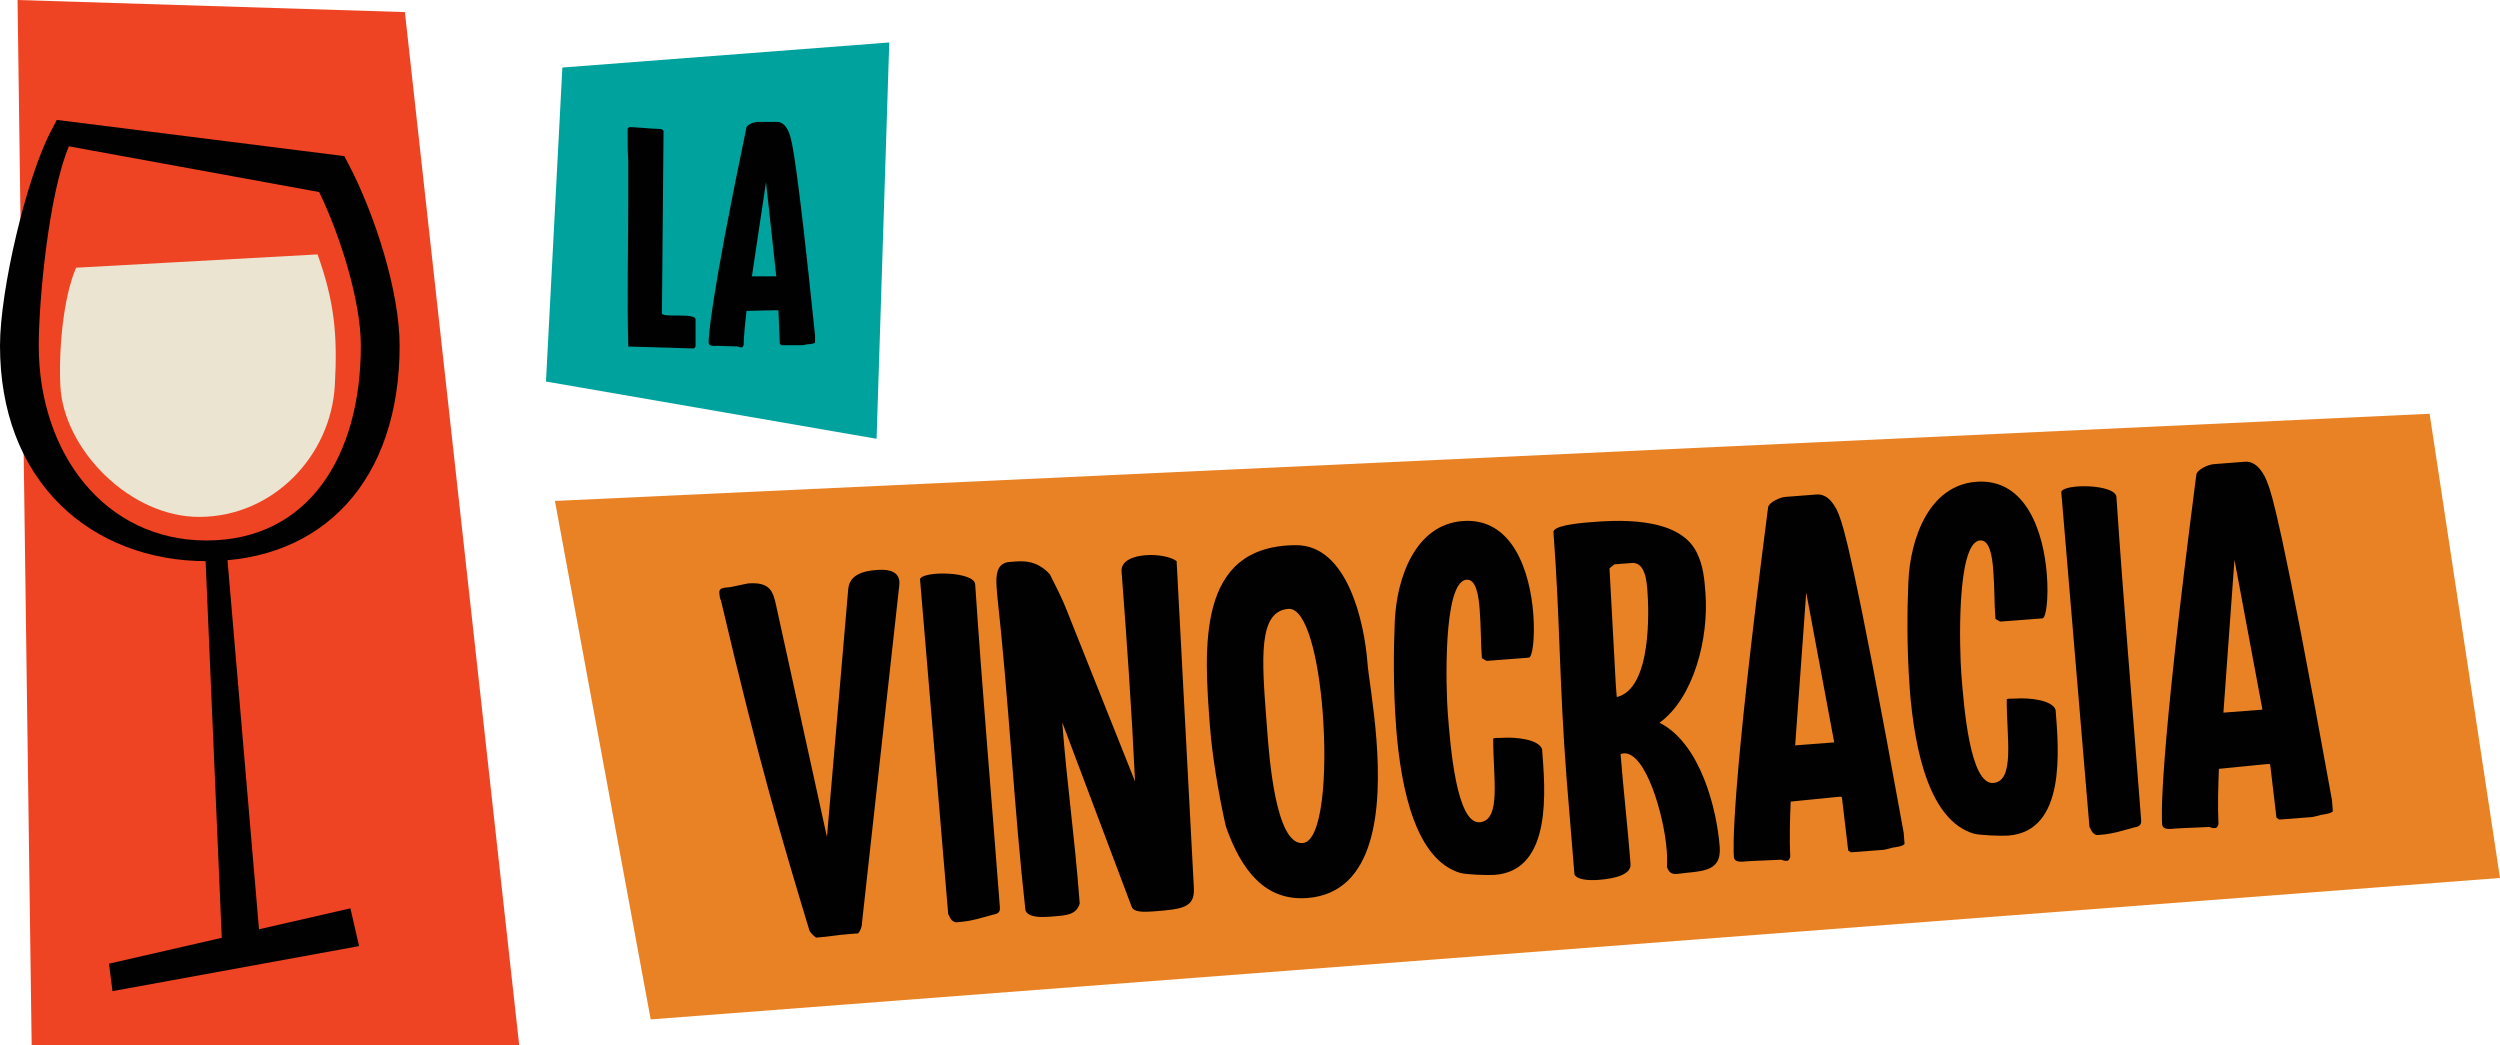 <?xml version="1.0" encoding="UTF-8"?>
<svg id="Layer_1" data-name="Layer 1" xmlns="http://www.w3.org/2000/svg" viewBox="0 0 599.43 250.62">
  <defs>
    <style>
      .cls-1 {
        fill: #010101;
      }

      .cls-2 {
        fill: #ebe4d0;
      }

      .cls-3 {
        fill: #e98224;
      }

      .cls-4 {
        fill: #ef4423;
      }

      .cls-5 {
        fill: #00a29d;
      }
    </style>
  </defs>
  <polygon class="cls-4" points="97.08 2.9 124.49 250.62 7.59 250.62 4.21 0 97.08 2.9"/>
  <path class="cls-1" d="m14.53,121.1C5.02,111.78,0,98.57,0,82.88c0-13.37,6.35-40.21,12.13-51.27l1.49-2.86,68.94,8.68,1.13,2.16c6.03,11.53,12.13,30.11,12.13,43.3,0,15.8-4.42,28.96-12.77,38.04-8.2,8.91-19.8,13.62-33.55,13.62s-26.13-4.78-34.98-13.45m2.01-86.02c-4.8,11.24-7.24,36.8-7.24,47.81,0,25.73,15.78,46.7,40.21,46.7s37.02-20.18,37.02-46.7c0-10.79-4.97-26.45-9.99-36.84l-59.99-10.96Z"/>
  <path class="cls-2" d="m80.28,92.47c-.97,16.72-14.63,31.35-32.37,31.47-16.76.11-32.69-16.23-33.44-31.42-.42-8.55.68-21.24,3.78-28.33l57.89-3.19c3.98,11.1,4.85,19.13,4.14,31.47"/>
  <polygon class="cls-1" points="53.4 230.15 62.66 229.36 54.14 129.5 49.22 132.77 53.4 230.15"/>
  <polygon class="cls-1" points="26.97 237.65 86.1 226.85 84.02 217.79 26.13 231.06 26.97 237.65"/>
  <polygon class="cls-5" points="210.18 105.21 130.91 91.48 134.84 16.19 213.22 10.18 210.18 105.21"/>
  <path class="cls-1" d="m150.64,47.13v-8.6c-.15-1.84-.15-4.23-.15-5.99v-1.69c.08-.31.54-.38.69-.38.62,0,4.53.31,5.38.38.31,0,1.69.08,1.92.08.31.08.62.31.62.54l-.39,43.79c.92.92,8.14-.31,8.07,1.38v6.45l-.39.46-15.75-.46c-.31-11.91,0-23.97,0-35.95"/>
  <path class="cls-1" d="m171.84,82.93c-.54,0-1.92.15-1.92-.77,0-1.08.07-8.45,9.06-51.62.23-.69,1.85-1.31,2.69-1.31h4.69c1.77,0,2.77,2.08,3.15,3.61.39,1.38,1.54,5.07,5.92,47.63v1.61c0,.38-1.61.46-1.77.46-.31.08-1.23.23-1.38.23h-4.92l-.38-.31-.31-7.53c0-.62-.08-.54-.46-.54h-.46c-.92,0-5.76.15-6.76.15-.3,2.61-.61,5.53-.69,8.22-.16.31-.23.54-.54.54s-.54-.08-.85-.23c-.92,0-4.15-.15-5.07-.15m14.29-16.67l-2.46-22.58-3.38,22.58h5.84Z"/>
  <polygon class="cls-3" points="156.02 244.42 133.05 120.11 582.55 99.21 599.43 210.51 156.02 244.42"/>
  <path class="cls-1" d="m172.87,143.99c-.3-.6-.32-.97-.38-1.71-.26-1.72,1.89-1.26,3.1-1.6.24-.02,3.41-.76,3.78-.79,5.3-.4,5.98,1.9,6.73,5.31l12.18,55.48,5.11-59.53c.36-3.37,3.64-4.25,6.72-4.48,2.34-.18,5.21-.02,5.54,2.68.03.37-.04,1.12-.04,1.12l-8.94,80.9c.05.62-.35,1.89-.93,2.43l-1.97.15c-3.69.28-4.29.58-8.11.87-.27-.23-1.45-1.13-1.63-1.86-6.48-21.45-11.97-39.75-21.16-78.97"/>
  <path class="cls-1" d="m220.58,138.86c.72-2.04,13-1.86,13.24,1.22,1.68,25.17,3.84,50.17,5.76,75.31l.17,2.22c.06.74-.15,1.25-.99,1.56-.25.02-.61.17-.86.19-2.55.69-4.84,1.48-7.8,1.71-.86.06-1.1.21-1.63-.25-.51-.21-.83-1.18-1.12-1.65l-6.76-80.32Z"/>
  <path class="cls-1" d="m254.7,173.19c1.21,15.9,2.84,25.82,4.19,43.45-.79,2.66-3.13,2.84-6.09,3.07l-.74.06c-2.34.18-5.55.3-6.19-1.51-2.76-24.71-3.92-49.67-6.77-75.61l-.13-1.72c-.25-3.2.04-5.95,3.12-6.19l.62-.05c2.34-.18,5.78-.56,9.03,3.03,1.16,2.27,3.07,6.09,3.85,8.14l16.56,41.51c-.77-16.55-1.97-33.82-3.23-50.34-.19-2.46,2.57-3.67,5.78-3.91,2.96-.23,6.1.4,7.42,1.42l4.14,78.41c.23,4.69-2.71,5.04-9.74,5.58-2.22.17-4.7.23-5.17-1.09l-16.65-44.23Z"/>
  <path class="cls-1" d="m290.16,174.82c-1.51-19.72-3.37-44.01,20.56-44.1,12.39-.08,16.42,18.58,17.16,28.2.23,3.08,1.52,10.17,2.15,18.43,1.25,16.27-.05,36.7-16.56,37.97-9.98.76-15.73-6.36-19.53-17.11-1.86-8.04-3.35-17.84-3.77-23.39m22.18,27.32c4.68-.36,5.94-16.32,4.79-31.36-1-13.07-3.91-25.12-8.22-24.79-7.27.56-6.4,11.9-5.25,26.93l.16,2.1c.47,6.17,1.99,27.62,8.52,27.12"/>
  <path class="cls-1" d="m334.75,174.26c-.74-9.61-.59-19.05-.32-25.27.44-10.45,4.92-23.19,16.26-24.06,12.08-.92,16.19,12.28,16.95,22.26.44,5.79-.2,10.43-1.06,10.5l-9.98.76c-.37.03-1.03-.54-1.29-.64-.31-4.07-.16-6.93-.53-11.74-.24-3.08-.8-7.25-3.14-7.07-5.8.44-4.9,26.78-4.5,31.96.59,7.64,2.05,26.75,7.71,26.19,5.17-.52,3.15-10.78,3.18-19.96-.03-.37,1.1-.21,1.97-.27,3.33-.25,8.95.31,9.75,2.72.73,9.49,2.59,29.06-11.33,30.13-1.73.13-7.08-.08-8.35-.48-10.41-3.17-14.13-19.38-15.33-35.03"/>
  <path class="cls-1" d="m399.62,203.77c-.63-8.26-5.03-23.54-10.32-23.14-.25.02-.49.16-.73.18.62,8.01,1.77,18.21,2.39,26.35.19,2.46-3.46,3.49-7.65,3.81-2.71.21-5.21-.1-5.8-1.29-.25-3.33-1.61-19.47-1.89-23.04-1.78-23.17-1.57-38.44-3.15-59.02-.11-1.48,5.04-2.12,8.87-2.41,5.3-.41,21.07-1.74,25.47,7.23,1.61,3.22,1.85,6.31,2.11,9.76.83,10.84-2.79,25.13-11.01,31.09,9.8,4.95,13.73,20.65,14.43,29.77.49,6.41-4.9,5.71-10.17,6.48-1.6.12-2.02-.46-2.48-1.67.05-1,.06-2.49-.06-4.09m-11.98-36.65c8.52-2.02,7.67-21.29,7.36-25.36l-.02-.24c-.16-2.1-.52-6.78-3.72-6.54l-4.19.32-1.17.96,1.52,28.03.22,2.84Z"/>
  <path class="cls-1" d="m418.92,206.51c-.86.06-3.06.48-3.18-1-.13-1.73-.91-13.57,8.21-83.95.28-1.14,2.8-2.32,4.15-2.42l7.52-.58c2.84-.22,4.69,2.99,5.49,5.41.79,2.17,3.09,7.95,15.34,75.7l.2,2.59c.05.62-2.53.94-2.78.96-.48.16-1.94.52-2.19.54l-7.89.6-.65-.45-1.42-12.04c-.07-.99-.19-.86-.81-.81l-.74.06c-1.47.11-9.22.95-10.82,1.08-.17,4.23-.31,8.95-.1,13.27-.21.51-.3.89-.8.93s-.87-.06-1.38-.27c-1.48.11-6.68.26-8.16.38m20.88-28.5l-6.71-35.94-2.65,36.65,9.37-.72Z"/>
  <path class="cls-1" d="m457.89,164.85c-.73-9.62-.59-19.05-.32-25.27.44-10.45,4.92-23.19,16.26-24.06,12.08-.92,16.19,12.28,16.95,22.26.45,5.79-.19,10.43-1.06,10.49l-9.98.76c-.37.03-1.03-.54-1.29-.64-.31-4.07-.16-6.93-.53-11.74-.23-3.08-.8-7.25-3.15-7.07-5.79.44-4.89,26.78-4.5,31.96.59,7.64,2.05,26.75,7.71,26.19,5.17-.52,3.15-10.78,3.18-19.96-.03-.37,1.1-.21,1.97-.27,3.33-.25,8.95.31,9.75,2.72.73,9.49,2.59,29.06-11.33,30.13-1.73.13-7.07-.08-8.35-.48-10.41-3.17-14.13-19.38-15.33-35.03"/>
  <path class="cls-1" d="m494.23,117.93c.71-2.04,13-1.86,13.23,1.22,1.68,25.17,3.84,50.17,5.76,75.32l.17,2.22c.06.74-.15,1.25-.99,1.56-.24.02-.61.17-.85.19-2.55.69-4.85,1.48-7.81,1.71-.86.06-1.1.21-1.63-.25-.51-.21-.84-1.18-1.12-1.65l-6.76-80.32Z"/>
  <path class="cls-1" d="m521.6,198.66c-.87.07-3.06.48-3.18-1-.13-1.73-.91-13.57,8.21-83.95.28-1.14,2.8-2.32,4.16-2.42l7.52-.58c2.83-.22,4.69,2.99,5.5,5.41.79,2.17,3.09,7.95,15.33,75.7l.2,2.59c.05.62-2.53.94-2.78.96-.48.16-1.94.52-2.19.54l-7.89.6-.65-.45-1.42-12.04c-.08-.99-.19-.85-.81-.81l-.74.06c-1.47.11-9.23.95-10.83,1.08-.17,4.23-.31,8.95-.1,13.27-.21.51-.31.89-.8.93-.49.04-.88-.06-1.39-.27-1.48.11-6.68.26-8.15.38m20.88-28.5l-6.71-35.94-2.65,36.65,9.37-.72Z"/>
</svg>